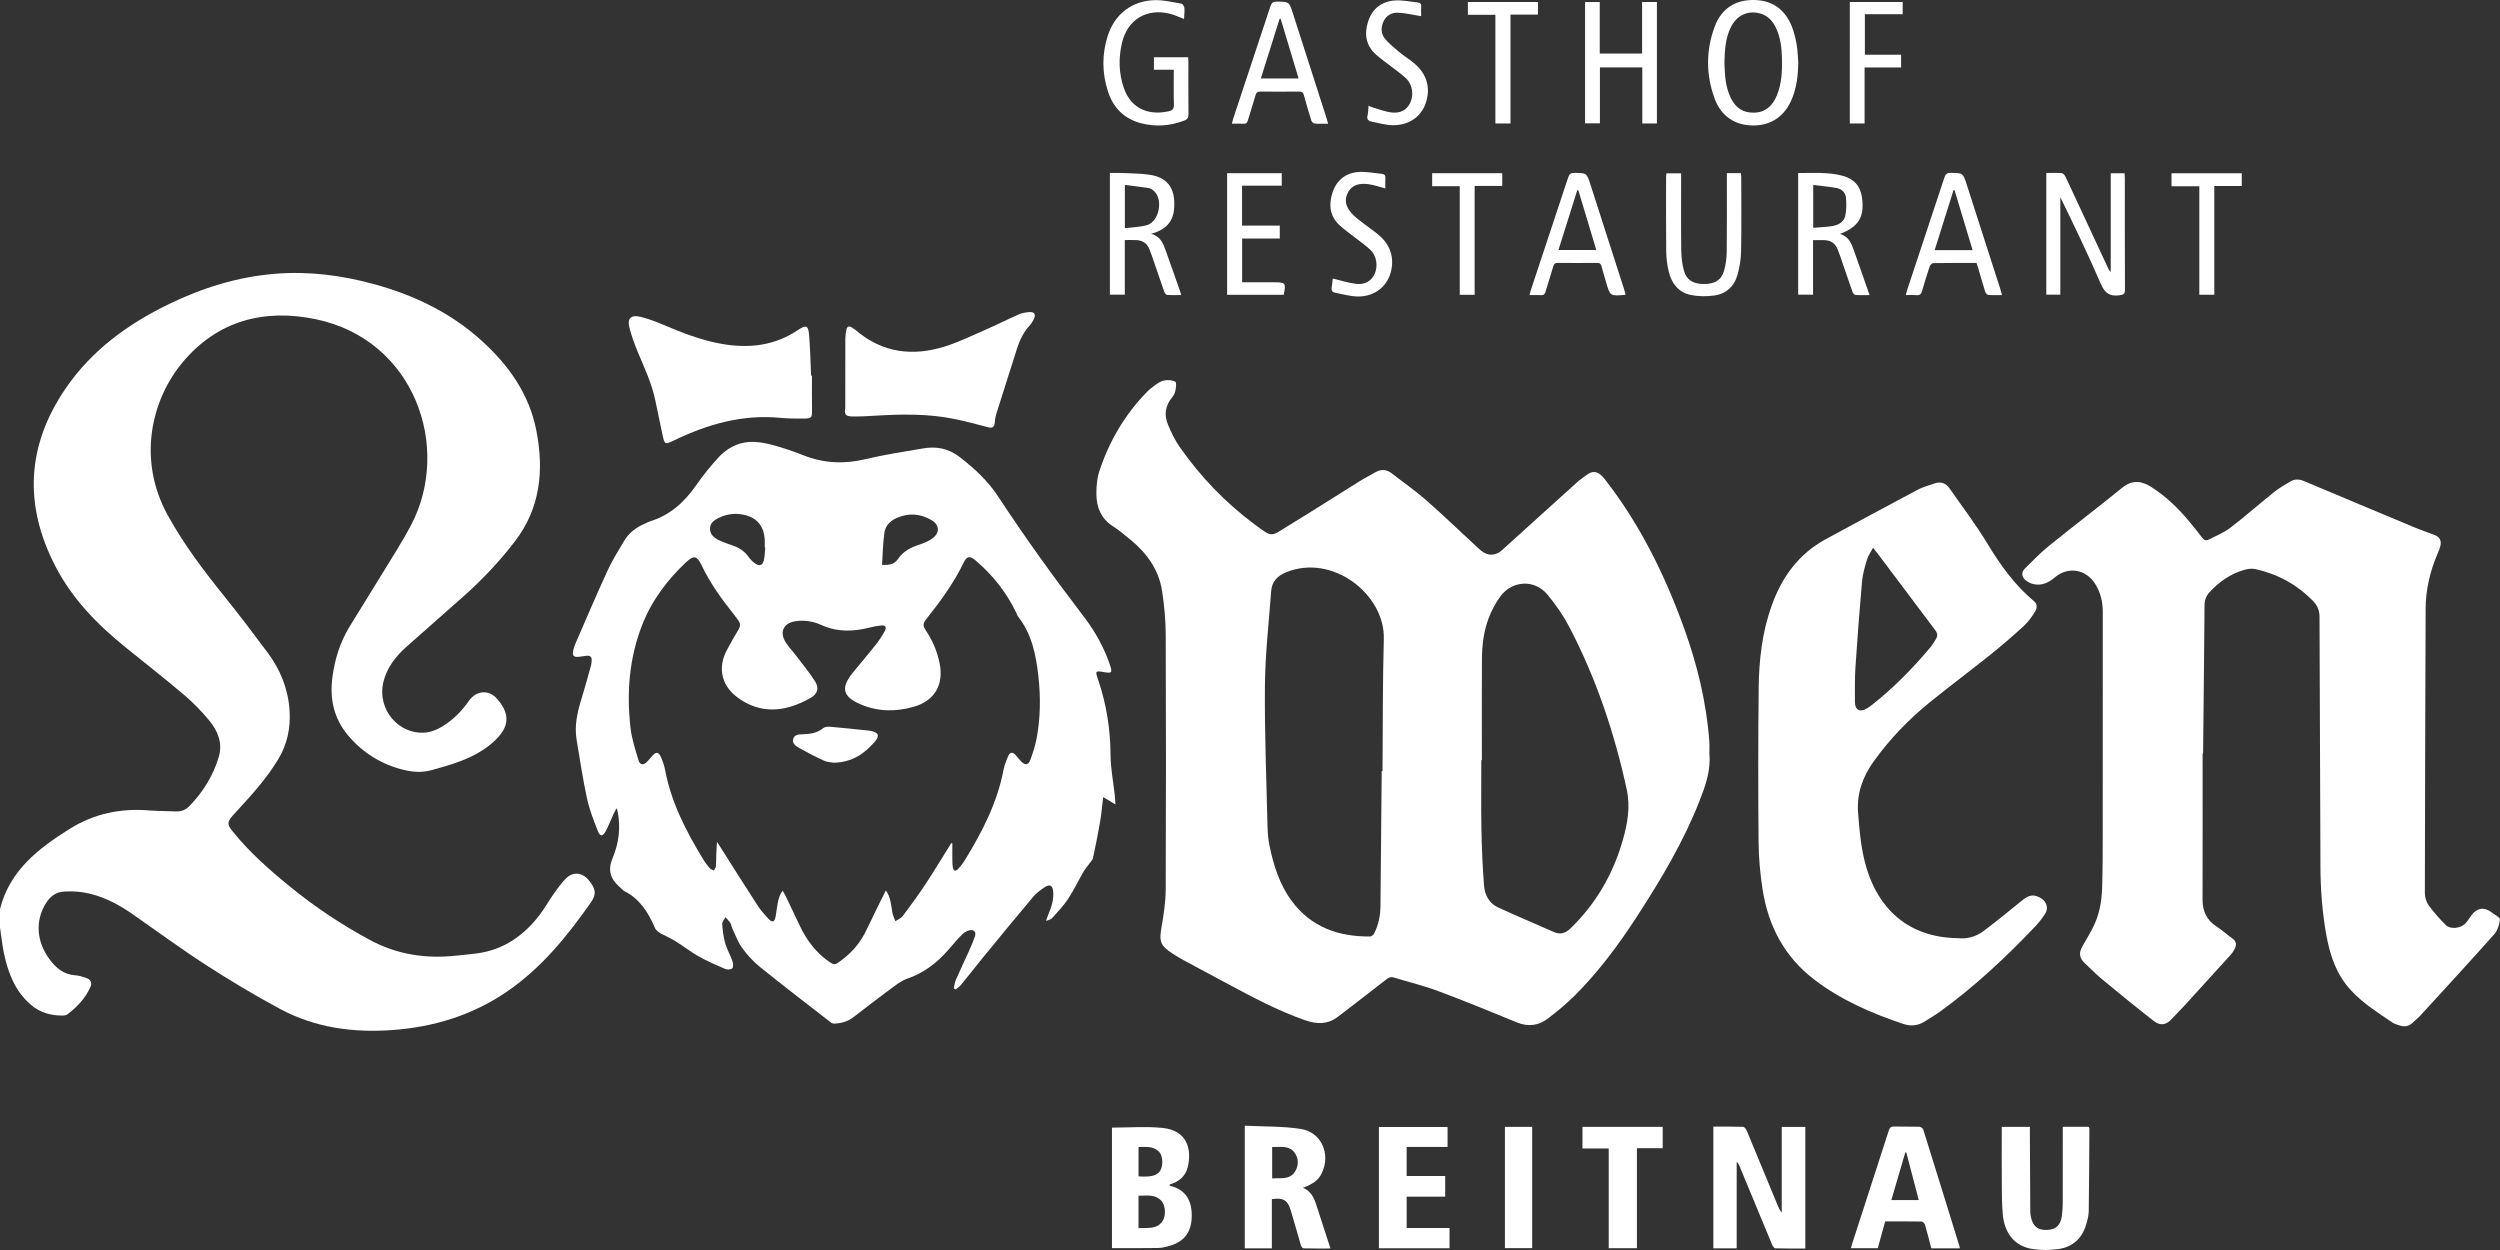 <?xml version="1.0" encoding="utf-8"?>
<!-- Generator: Adobe Illustrator 16.0.0, SVG Export Plug-In . SVG Version: 6.00 Build 0)  -->
<!DOCTYPE svg PUBLIC "-//W3C//DTD SVG 1.1//EN" "http://www.w3.org/Graphics/SVG/1.1/DTD/svg11.dtd">
<svg version="1.1" id="Ebene_1" xmlns="http://www.w3.org/2000/svg" xmlns:xlink="http://www.w3.org/1999/xlink" x="0px" y="0px"
	 width="220px" height="110px" viewBox="0 0 220 110" enable-background="new 0 0 220 110" xml:space="preserve">
<rect x="0" y="0" width="220" height="110" fill="#333333" stroke="none"/>
<g>
	<path fill-rule="evenodd" clip-rule="evenodd" fill="#FFFFFF" d="M0,79.997c0.855-3.401,3.387-5.34,6.155-7.07
		c2.138-1.336,4.471-1.813,6.968-1.609c0.783,0.064,1.571,0.047,2.355,0.088c0.488,0.025,0.884-0.152,1.208-0.489
		c1.198-1.245,2.096-2.686,2.575-4.344c0.343-1.187-0.099-2.269-0.851-3.173c-0.662-0.796-1.39-1.554-2.179-2.223
		c-1.724-1.462-3.506-2.855-5.263-4.279c-2.456-1.988-4.628-4.235-6.094-7.067c-2.794-5.398-2.53-10.649,0.923-15.678
		c2.297-3.346,5.469-5.647,9.072-7.395c2.953-1.432,6.049-2.396,9.332-2.664c2.939-0.241,5.827,0.126,8.665,0.898
		c3.528,0.959,6.764,2.499,9.495,4.968c2.393,2.164,4.218,4.713,4.844,7.956c0.671,3.473,0.354,6.782-1.873,9.698
		c-1.368,1.792-2.912,3.424-4.601,4.917c-1.653,1.46-3.311,2.915-4.958,4.382c-0.959,0.855-1.733,1.841-2.039,3.125
		c-0.566,2.38,1.358,4.669,3.754,4.424c0.469-0.049,0.953-0.25,1.365-0.492c0.981-0.573,1.769-1.375,2.422-2.308
		c0.62-0.886,1.718-1.008,2.448-0.186c1.053,1.186,1.151,2.255,0.136,3.372c-1.112,1.226-2.558,1.894-4.092,2.399
		c-0.584,0.193-1.18,0.352-1.771,0.521c-0.849,0.242-1.704,0.175-2.54-0.035c-1.921-0.482-3.528-1.488-4.813-3.003
		c-1.285-1.515-1.65-3.265-1.382-5.204c0.214-1.553,0.672-3.014,1.484-4.353c0.902-1.489,1.837-2.958,2.741-4.446
		c0.918-1.511,1.891-2.996,2.709-4.561c3.536-6.766,0.324-16.262-8.415-18.076c-4.505-0.936-8.614,0.106-11.69,3.77
		c-2.792,3.326-4.02,8.61-1.32,13.5c1.418,2.567,3.18,4.895,5.017,7.172c1.287,1.596,2.522,3.235,3.749,4.878
		c1.133,1.517,1.827,3.215,1.946,5.126c0.097,1.542-0.205,2.982-1.018,4.314c-1.002,1.644-2.275,3.064-3.572,4.47
		c-0.133,0.145-0.271,0.285-0.4,0.434c-0.504,0.583-0.518,0.787-0.045,1.377c1.486,1.853,3.255,3.413,5.088,4.904
		c2.194,1.785,4.532,3.346,7.029,4.688c2.411,1.295,4.942,1.665,7.616,1.37c0.613-0.067,1.229-0.115,1.84-0.2
		c2.284-0.317,4.032-1.536,5.417-3.316c0.49-0.63,0.878-1.339,1.339-1.992c0.315-0.445,0.644-0.892,1.025-1.278
		c0.607-0.615,1.425-0.544,1.981,0.119c0.637,0.761,0.735,1.242,0.225,1.973c-2.103,3.005-4.401,5.836-7.478,7.919
		c-3.014,2.039-6.368,3.06-9.979,3.324c-3.459,0.254-6.799-0.194-9.877-1.841c-2.236-1.195-4.417-2.507-6.548-3.882
		c-2.193-1.414-4.296-2.968-6.439-4.459c-1.338-0.93-2.761-1.681-4.39-1.933c-0.562-0.087-1.146-0.105-1.714-0.065
		c-0.688,0.049-1.189,0.452-1.55,1.036c-0.943,1.526-0.825,3.348,0.309,4.895c0.579,0.79,1.267,1.371,2.303,1.436
		c0.329,0.02,0.658,0.134,0.974,0.244c0.371,0.127,0.5,0.417,0.342,0.773c-0.445,1-1.169,1.774-2.038,2.419
		c-0.094,0.069-0.236,0.101-0.356,0.103c-1.074,0.02-2.052-0.253-2.88-0.974c-1.374-1.196-1.979-2.799-2.342-4.515
		C0.188,83.128,0.113,82.36,0,81.601C0,81.065,0,80.531,0,79.997z"/>
	<path fill-rule="evenodd" clip-rule="evenodd" fill="#FFFFFF" d="M150.424,66.351c0.137,1.461-0.345,2.799-0.863,4.121
		c-1.412,3.602-3.385,6.902-5.479,10.135c-1.63,2.517-3.413,4.919-5.543,7.039c-0.713,0.711-1.502,1.352-2.301,1.968
		c-0.822,0.634-1.735,0.773-2.734,0.364c-2.296-0.939-4.591-1.885-6.914-2.752c-1.281-0.479-2.621-0.803-3.932-1.204
		c-0.273-0.084-0.461,0.009-0.68,0.18c-1.402,1.099-2.82,2.179-4.232,3.265c-0.902,0.694-1.846,0.681-2.896,0.315
		c-2.451-0.853-4.717-2.083-6.992-3.298c-1.237-0.66-2.475-1.321-3.709-1.988c-0.32-0.174-0.633-0.362-0.938-0.562
		c-1.129-0.738-1.221-1.069-0.99-2.389c0.189-1.088,0.357-2.198,0.362-3.3c0.031-7.452,0.031-14.904,0.001-22.355
		c-0.004-1.301-0.124-2.614-0.324-3.899c-0.289-1.86-1.332-3.31-2.768-4.485c-0.51-0.418-1.017-0.85-1.568-1.206
		c-1.045-0.673-1.438-1.671-1.441-2.835c-0.003-0.664,0.052-1.362,0.256-1.988c0.858-2.626,2.23-4.962,4.158-6.952
		c0.253-0.26,0.542-0.492,0.842-0.697c0.227-0.157,0.489-0.319,0.752-0.354c0.312-0.041,0.698-0.034,0.938,0.125
		c0.127,0.084,0.052,0.542-0.003,0.815c-0.042,0.21-0.168,0.421-0.307,0.591c-0.584,0.715-0.682,1.52-0.348,2.337
		c0.285,0.696,0.62,1.391,1.05,2.004c1.826,2.609,4.014,4.887,6.566,6.787c1.645,1.223,1.415,1.088,2.977,0.138
		c2.11-1.284,4.188-2.62,6.284-3.925c0.439-0.274,0.906-0.505,1.354-0.769c0.516-0.304,1-0.292,1.48,0.084
		c1.006,0.786,2.063,1.513,3.021,2.354c1.53,1.343,2.995,2.76,4.491,4.142c0.195,0.18,0.399,0.359,0.628,0.49
		c0.497,0.284,1.091,0.186,1.515-0.199c2.229-2.018,4.457-4.034,6.69-6.046c0.218-0.197,0.472-0.353,0.701-0.538
		c0.665-0.538,1.159-0.38,1.681,0.289c3.079,3.945,5.271,8.376,6.967,13.063c1.175,3.248,1.994,6.583,2.244,10.04
		C150.446,65.618,150.424,65.985,150.424,66.351z M130.406,66.895c-0.017,0-0.033,0-0.051,0c0,2.01-0.028,4.021,0.01,6.03
		c0.03,1.67,0.098,3.343,0.23,5.008c0.064,0.815,0.443,1.559,1.238,1.923c1.616,0.74,3.256,1.43,4.882,2.151
		c0.586,0.26,1.032,0.138,1.496-0.313c2.22-2.155,3.718-4.735,4.575-7.691c0.429-1.477,0.702-2.986,0.367-4.531
		c-1.075-4.946-2.67-9.714-5.005-14.209c-0.545-1.05-1.229-2.052-1.989-2.959c-1.12-1.338-3.087-1.231-4.13,0.18
		c-0.427,0.578-0.771,1.243-1.026,1.917c-0.437,1.15-0.586,2.373-0.592,3.599C130.395,60.963,130.406,63.929,130.406,66.895z
		 M121.59,67.854c0.023,0,0.047,0,0.071,0.001c0.033-3.88,0.009-7.761,0.115-11.638c0.106-3.88-4.491-7.548-8.622-5.847
		c-0.738,0.304-1.227,0.813-1.288,1.619c-0.209,2.773-0.525,5.548-0.552,8.323c-0.039,4.116,0.13,8.234,0.225,12.352
		c0.013,0.586,0.057,1.181,0.176,1.754c0.357,1.728,0.879,3.406,1.941,4.847c1.715,2.327,4.125,3.17,6.912,3.146
		c0.123-0.002,0.298-0.145,0.359-0.267c0.377-0.751,0.547-1.555,0.553-2.397C121.514,75.782,121.553,71.818,121.59,67.854z"/>
	<path fill-rule="evenodd" clip-rule="evenodd" fill="#FFFFFF" d="M83.932,86.972c0.059-0.249,0.083-0.515,0.184-0.745
		c0.376-0.861,0.782-1.71,1.167-2.567c0.183-0.409,0.361-0.822,0.507-1.246c0.137-0.396-0.076-0.646-0.486-0.547
		c-0.231,0.056-0.471,0.198-0.641,0.369c-0.414,0.418-0.795,0.871-1.181,1.317c-1,1.155-2.157,2.063-3.633,2.565
		c-0.542,0.185-1.024,0.576-1.496,0.923c-1.097,0.807-2.175,1.639-3.253,2.472c-0.487,0.376-1.043,0.531-1.641,0.566
		c-0.113,0.007-0.254-0.032-0.342-0.102c-2.085-1.617-4.18-3.223-6.234-4.879c-0.594-0.48-1.128-1.067-1.578-1.688
		c-0.378-0.521-0.597-1.158-0.879-1.749c-0.065-0.139-0.071-0.31-0.152-0.435c-0.121-0.186-0.284-0.345-0.43-0.514
		c-0.103,0.202-0.302,0.411-0.289,0.606c0.037,0.565,0.108,1.141,0.264,1.684c0.158,0.549,0.453,1.056,0.645,1.598
		c0.066,0.189,0.08,0.508-0.03,0.617c-0.116,0.114-0.442,0.124-0.62,0.048c-0.784-0.334-1.571-0.676-2.313-1.093
		c-0.707-0.397-1.349-0.909-2.041-1.338c-0.425-0.264-0.894-0.459-1.333-0.7c-0.147-0.081-0.278-0.202-0.397-0.322
		c-0.066-0.066-0.101-0.168-0.14-0.259c-0.563-1.293-1.297-2.438-2.603-3.112c-0.182-0.094-0.321-0.271-0.48-0.408
		c-0.792-0.684-1.033-1.483-0.611-2.486c0.562-1.337,0.748-2.729,0.448-4.167c-0.01-0.051-0.027-0.101-0.073-0.262
		c-0.119,0.215-0.203,0.346-0.267,0.485c-0.234,0.51-0.437,1.036-0.698,1.531c-0.26,0.492-0.498,0.5-0.695-0.005
		c-0.36-0.926-0.736-1.86-0.945-2.826c-0.374-1.728-0.642-3.478-0.927-5.223c-0.202-1.239,0.074-2.428,0.439-3.606
		c0.298-0.965,0.561-1.94,0.832-2.913c0.041-0.146,0.048-0.305,0.058-0.458c0.017-0.287-0.136-0.422-0.411-0.399
		c-0.251,0.02-0.499,0.076-0.75,0.099c-0.412,0.036-0.552-0.112-0.473-0.513c0.043-0.219,0.11-0.437,0.199-0.642
		c0.936-2.148,1.853-4.306,2.831-6.435c0.415-0.902,0.947-1.751,1.456-2.607c0.422-0.71,1.055-1.193,1.809-1.52
		c0.167-0.073,0.329-0.163,0.502-0.217c1.742-0.544,3-1.686,4.026-3.161c0.591-0.851,1.25-1.662,1.946-2.43
		c0.718-0.79,1.644-1.313,2.715-1.385c0.655-0.044,1.343,0.074,1.984,0.242c0.946,0.249,1.881,0.566,2.792,0.927
		c1.797,0.714,3.598,0.793,5.48,0.341c1.66-0.4,3.357-0.649,5.042-0.941c1.181-0.205,2.248-0.01,3.244,0.76
		c1.291,0.999,2.476,2.097,3.366,3.455c2.383,3.631,4.92,7.147,7.557,10.596c0.989,1.296,1.79,2.721,2.307,4.285
		c0.209,0.634,0.148,0.702-0.491,0.594c-0.813-0.137-0.834-0.129-0.572,0.636c0.739,2.161,1.089,4.373,1.101,6.661
		c0.007,1.173,0.244,2.345,0.372,3.518c0.025,0.235,0.032,0.473,0.056,0.819c-0.392-0.233-0.704-0.419-1.074-0.641
		c-0.098,0.783-0.16,1.505-0.281,2.216c-0.18,1.051-0.395,2.096-0.615,3.139c-0.033,0.159-0.176,0.296-0.276,0.438
		c-0.187,0.261-0.404,0.504-0.565,0.781c-0.457,0.789-0.851,1.618-1.35,2.38c-0.389,0.591-0.889,1.111-1.359,1.645
		c-0.131,0.148-0.338,0.23-0.587,0.289c0.075-0.204,0.142-0.41,0.226-0.609c0.264-0.627,0.458-1.268,0.407-1.96
		c-0.04-0.535-0.294-0.69-0.746-0.393c-0.372,0.245-0.743,0.523-1.028,0.861c-1.439,1.706-2.854,3.434-4.269,5.16
		c-0.694,0.848-1.364,1.715-2.058,2.563c-0.133,0.161-0.319,0.278-0.48,0.415C84.041,87.039,83.986,87.006,83.932,86.972z
		 M83.71,74.201c0.031,0.001,0.063,0.001,0.094,0.002c0,0.434-0.004,0.867,0.002,1.301c0.003,0.267-0.001,0.538,0.041,0.8
		c0.058,0.352,0.229,0.41,0.473,0.157c0.212-0.221,0.405-0.469,0.566-0.73c1.524-2.487,2.866-5.054,3.42-7.963
		c0.08-0.423,0.238-0.838,0.417-1.23c0.166-0.364,0.373-0.379,0.648-0.096c0.166,0.171,0.303,0.37,0.467,0.543
		c0.369,0.392,0.666,0.357,0.844-0.143c0.22-0.618,0.429-1.25,0.547-1.894c0.333-1.795,0.351-3.61,0.152-5.42
		c-0.207-1.884-0.577-3.725-1.789-5.273c-0.068-0.086-0.099-0.201-0.146-0.302c-0.861-1.803-2.07-3.337-3.586-4.628
		c-0.506-0.43-0.775-0.399-1.055,0.178c-0.858,1.77-1.998,3.348-3.214,4.88c-0.416,0.524-0.415,0.642-0.052,1.198
		c0.563,0.856,0.943,1.784,1.146,2.786c0.382,1.883-0.431,3.299-2.273,3.828c-1.575,0.452-3.155,0.442-4.693-0.218
		c-1.557-0.667-1.752-1.447-0.68-2.77c0.664-0.817,1.352-1.616,2.006-2.442c0.303-0.384,0.576-0.797,0.813-1.225
		c0.199-0.358,0.061-0.541-0.344-0.496c-0.32,0.036-0.64,0.094-0.951,0.174c-1.449,0.368-2.863,0.429-4.277-0.216
		c-0.726-0.331-1.529-0.464-2.346-0.323c-0.914,0.156-1.319,0.837-0.9,1.664c0.248,0.489,0.666,0.892,1.002,1.337
		c0.571,0.76,1.191,1.49,1.692,2.295c0.376,0.604,0.201,1.104-0.425,1.455c-0.522,0.294-1.078,0.552-1.648,0.73
		c-1.77,0.555-3.427,0.263-4.881-0.879c-1.323-1.04-1.606-2.582-0.824-4.061c0.327-0.62,0.681-1.227,1.039-1.83
		c0.164-0.276,0.17-0.525-0.017-0.782c-0.132-0.182-0.262-0.365-0.401-0.541c-1.099-1.374-2.121-2.798-2.873-4.399
		c-0.042-0.088-0.092-0.174-0.145-0.256c-0.28-0.432-0.483-0.474-0.893-0.182c-0.091,0.065-0.179,0.136-0.261,0.213
		c-1.687,1.587-3.054,3.395-3.904,5.577c-1.14,2.926-1.366,5.957-1.016,9.038c0.109,0.964,0.427,1.908,0.702,2.846
		c0.123,0.418,0.424,0.454,0.739,0.151c0.171-0.164,0.309-0.363,0.469-0.54c0.344-0.382,0.563-0.359,0.771,0.12
		c0.156,0.357,0.29,0.735,0.362,1.118c0.544,2.896,1.877,5.452,3.391,7.93c0.16,0.263,0.354,0.508,0.557,0.738
		c0.082,0.092,0.232,0.122,0.352,0.181c0.06-0.122,0.16-0.239,0.171-0.365c0.031-0.363,0.022-0.73,0.036-1.096
		c0.013-0.318,0.034-0.636,0.057-1.06c0.096,0.144,0.133,0.197,0.168,0.253c1.129,1.777,2.247,3.561,3.393,5.327
		c0.281,0.433,0.629,0.829,0.984,1.204c0.329,0.348,0.51,0.28,0.611-0.177c0.039-0.178,0.053-0.361,0.083-0.541
		c0.099-0.598,0.134-1.217,0.538-1.769c0.114,0.202,0.213,0.355,0.291,0.52c0.4,0.835,0.799,1.671,1.193,2.509
		c0.633,1.349,1.496,2.502,2.762,3.326c0.219,0.143,0.367,0.162,0.594,0.01c1.01-0.682,1.832-1.531,2.393-2.615
		c0.373-0.723,0.711-1.464,1.068-2.194c0.251-0.512,0.508-1.021,0.787-1.58c0.434,0.633,0.459,1.299,0.57,1.944
		c0.045,0.264,0.175,0.512,0.267,0.768c0.222-0.152,0.503-0.26,0.655-0.464c0.69-0.92,1.37-1.851,2.004-2.811
		C82.23,76.611,82.959,75.398,83.71,74.201z M77.619,49.704c0.62,0.048,1.102-0.058,1.398-0.505c0.459-0.691,1.124-1.02,1.875-1.268
		c0.406-0.135,0.825-0.303,1.166-0.555c0.666-0.491,0.625-1.182-0.084-1.604c-0.979-0.583-2.018-0.649-3.064-0.193
		c-0.572,0.249-1.003,0.697-1.087,1.31C77.697,47.812,77.683,48.75,77.619,49.704z M67.339,48.174c-0.015,0-0.028-0.001-0.042-0.002
		c0-0.253,0.016-0.506-0.004-0.757c-0.076-1.05-0.623-1.767-1.584-2.05c-0.839-0.248-1.665-0.176-2.453,0.205
		c-0.4,0.194-0.777,0.448-0.775,0.957c0.002,0.495,0.344,0.792,0.744,0.988s0.826,0.343,1.249,0.489
		c0.573,0.197,1.054,0.503,1.406,1.011c0.142,0.204,0.328,0.387,0.526,0.538c0.414,0.315,0.72,0.211,0.824-0.293
		C67.305,48.905,67.306,48.536,67.339,48.174z"/>
	<path fill-rule="evenodd" clip-rule="evenodd" fill="#FFFFFF" d="M193.83,66.291c0,4.288,0.007,8.576-0.006,12.865
		c-0.004,1.026,0.361,1.813,1.236,2.38c0.494,0.318,0.932,0.723,1.41,1.067c0.365,0.264,0.345,0.581,0.171,0.924
		c-0.088,0.174-0.202,0.34-0.333,0.484c-1.356,1.5-2.717,2.997-4.081,4.491c-0.349,0.381-0.726,0.737-1.069,1.122
		c-0.504,0.565-1.023,0.692-1.624,0.225c-1.528-1.189-3.027-2.417-4.521-3.65c-0.541-0.446-1.037-0.947-1.546-1.431
		c-0.507-0.482-0.55-0.924-0.187-1.54c0.277-0.471,0.545-0.948,0.807-1.429c0.62-1.136,0.861-2.374,0.9-3.648
		c0.047-1.56,0.052-3.12,0.053-4.681c0.005-6.524-0.001-13.049,0.006-19.573c0-0.908-0.184-1.754-0.676-2.526
		c-0.824-1.296-2.389-1.545-3.556-0.552c-0.553,0.47-1.159,0.749-1.892,0.575c-0.225-0.053-0.449-0.169-0.635-0.309
		c-0.383-0.292-0.439-0.711-0.102-1.049c0.693-0.695,1.385-1.402,2.146-2.019c2.128-1.722,4.309-3.378,6.434-5.104
		c0.891-0.724,1.717-0.594,2.578-0.04c1.298,0.837,2.397,1.897,3.371,3.091c0.364,0.446,0.732,0.89,1.075,1.353
		c0.164,0.221,0.351,0.284,0.573,0.169c0.645-0.333,1.337-0.609,1.906-1.045c1.314-1.006,2.557-2.107,3.852-3.141
		c0.457-0.364,0.969-0.665,1.479-0.954c0.371-0.209,0.76-0.181,1.17-0.007c3.254,1.376,6.514,2.738,9.773,4.097
		c0.557,0.231,1.128,0.426,1.691,0.639c0.451,0.17,0.631,0.486,0.521,0.96c-0.05,0.217-0.136,0.428-0.225,0.633
		c-0.676,1.565-1.067,3.193-1.074,4.904c-0.029,8.337-0.059,16.675-0.068,25.013c0,0.358,0.118,0.776,0.325,1.063
		c0.45,0.622,0.964,1.205,1.509,1.748c0.409,0.407,1.301,0.314,1.732-0.132c0.202-0.209,0.349-0.472,0.523-0.709
		c0.486-0.659,1.1-0.762,1.752-0.295c0.022,0.017,0.046,0.032,0.067,0.05c0.248,0.201,0.718,0.425,0.7,0.597
		c-0.049,0.452-0.207,0.973-0.502,1.305c-2.146,2.414-4.336,4.79-6.518,7.173c-0.189,0.207-0.422,0.372-0.617,0.573
		c-0.369,0.383-0.797,0.432-1.272,0.257c-0.184-0.066-0.382-0.117-0.541-0.226c-1.266-0.857-2.565-1.674-3.623-2.801
		c-1.321-1.407-1.899-3.146-2.224-5.005c-0.342-1.958-0.493-3.929-0.499-5.915c-0.022-7.34-0.06-14.679-0.082-22.019
		c-0.002-0.545-0.206-0.99-0.569-1.361c-1.41-1.445-3.114-2.379-5.08-2.81c-0.324-0.071-0.707-0.014-1.031,0.084
		c-1.184,0.356-2.166,1.045-3,1.95c-0.297,0.322-0.436,0.688-0.439,1.143c-0.031,4.344-0.082,8.689-0.126,13.034
		C193.86,66.291,193.845,66.291,193.83,66.291z"/>
	<path fill-rule="evenodd" clip-rule="evenodd" fill="#FFFFFF" d="M172.261,82.557c0.789,0.092,1.597-0.105,2.278-0.616
		c1.166-0.874,2.295-1.8,3.426-2.719c0.61-0.496,1.052-0.554,1.676-0.157c0.477,0.303,0.637,0.879,0.328,1.353
		c-0.252,0.387-0.538,0.759-0.855,1.093c-2.598,2.734-5.342,5.307-8.405,7.518c-0.421,0.304-0.872,0.563-1.308,0.847
		c-0.594,0.386-1.24,0.453-1.896,0.234c-2.793-0.933-5.479-2.097-7.838-3.896c-2.626-2.002-4.061-4.725-4.56-7.943
		c-0.215-1.384-0.341-2.794-0.353-4.193c-0.039-4.5-0.036-8.999,0.009-13.498c0.024-2.494,0.304-4.964,1.161-7.334
		c0.901-2.492,2.377-4.515,4.742-5.799c2.697-1.466,5.4-2.923,8.113-4.361c0.465-0.247,0.991-0.382,1.494-0.552
		c0.537-0.181,0.973-0.006,1.288,0.446c1.13,1.624,2.333,3.205,3.354,4.895c1.139,1.881,2.396,3.631,4.091,5.045
		c0.325,0.271,0.235,0.646,0.068,0.918c-0.275,0.449-0.595,0.894-0.981,1.248c-0.951,0.873-1.93,1.72-2.938,2.528
		c-1.764,1.413-3.579,2.764-5.334,4.188c-1.873,1.519-3.537,3.245-4.945,5.214c-0.975,1.363-1.496,2.834-1.364,4.535
		c0.127,1.642,0.271,3.276,0.749,4.861C165.314,79.89,167.844,82.491,172.261,82.557z M164.823,48.205
		c-0.223,0.429-0.433,0.72-0.528,1.043c-0.182,0.617-0.375,1.246-0.432,1.882c-0.225,2.53-0.418,5.065-0.584,7.6
		c-0.066,1.008-0.045,2.022-0.046,3.034c-0.001,0.717,0.44,0.954,1.054,0.577c0.18-0.109,0.351-0.233,0.516-0.364
		c1.877-1.489,3.546-3.191,5.082-5.026c0.18-0.213,0.316-0.462,0.467-0.698c0.167-0.263,0.166-0.508-0.033-0.772
		c-1.682-2.229-3.355-4.465-5.033-6.698C165.161,48.618,165.026,48.459,164.823,48.205z"/>
	<path fill-rule="evenodd" clip-rule="evenodd" fill="#FFFFFF" d="M71.453,33.061c0,1.011-0.012,2.023,0.005,3.035
		c0.011,0.641-0.049,0.738-0.702,0.737c-0.688-0.001-1.379,0.007-2.063-0.06c-3.34-0.328-6.418,0.552-9.383,1.985
		c-0.791,0.382-0.828,0.366-1.007-0.48c-0.214-1.016-0.428-2.033-0.638-3.05c-0.304-1.469-0.937-2.817-1.515-4.187
		c-0.299-0.709-0.559-1.441-0.756-2.183c-0.219-0.823,0.124-1.182,0.951-0.981c0.69,0.167,1.366,0.421,2.021,0.701
		c1.667,0.71,3.347,1.366,5.142,1.683c2.382,0.422,4.633,0.171,6.694-1.206c0.756-0.504,0.93-0.427,1.002,0.469
		c0.096,1.176,0.119,2.357,0.173,3.537C71.402,33.06,71.428,33.061,71.453,33.061z"/>
	<path fill-rule="evenodd" clip-rule="evenodd" fill="#FFFFFF" d="M74.385,35.864c0-2.022-0.004-4.045,0.004-6.068
		c0.001-0.265,0.041-0.533,0.095-0.792c0.055-0.269,0.228-0.339,0.468-0.193c0.119,0.072,0.239,0.148,0.346,0.238
		c2.354,2.018,5.036,2.336,7.895,1.426c1.234-0.393,2.413-0.969,3.604-1.49c0.962-0.42,1.898-0.896,2.858-1.319
		c0.277-0.122,0.595-0.174,0.898-0.202c0.466-0.043,0.628,0.204,0.424,0.622c-0.098,0.2-0.218,0.4-0.369,0.561
		c-0.539,0.58-0.868,1.272-1.105,2.013c-0.617,1.922-1.229,3.846-1.832,5.773c-0.079,0.252-0.11,0.523-0.138,0.787
		c-0.038,0.37-0.209,0.476-0.569,0.382c-0.961-0.251-1.923-0.511-2.896-0.715c-2.343-0.491-4.712-0.45-7.084-0.302
		c-0.657,0.042-1.317,0.074-1.976,0.064C74.406,36.639,74.284,36.474,74.385,35.864z"/>
	<path fill-rule="evenodd" clip-rule="evenodd" fill="#FFFFFF" d="M152.828,109.853c-0.718,0-1.373,0-2.054,0
		c0-3.566,0-7.116,0-10.709c0.888,0,1.755-0.013,2.62,0.017c0.115,0.004,0.268,0.209,0.328,0.353
		c0.912,2.188,1.813,4.382,2.718,6.573c0.089,0.215,0.183,0.426,0.353,0.624c0-2.505,0-5.009,0-7.54c0.713,0,1.379,0,2.074,0
		c0,3.552,0,7.099,0,10.698c-0.882,0-1.762,0.012-2.64-0.016c-0.103-0.004-0.233-0.207-0.291-0.344
		c-0.962-2.304-1.915-4.612-2.871-6.92c-0.051-0.122-0.112-0.239-0.237-0.341C152.828,104.771,152.828,107.292,152.828,109.853z"/>
	<path fill-rule="evenodd" clip-rule="evenodd" fill="#FFFFFF" d="M97.852,99.229c1.504,0,2.985-0.119,4.44,0.027
		c2.265,0.228,2.576,1.977,2.235,3.429c-0.196,0.839-0.803,1.32-1.626,1.563c0.032,0.046,0.05,0.097,0.077,0.104
		c1.439,0.351,1.952,1.4,1.891,2.826c-0.055,1.283-0.691,2.093-1.926,2.449c-0.335,0.097-0.685,0.191-1.028,0.197
		c-1.345,0.022-2.688,0.009-4.063,0.009C97.852,106.294,97.852,102.749,97.852,99.229z M100.188,108.077
		c0.789-0.053,1.598,0.142,2.115-0.618c0.312-0.457,0.269-1.367-0.079-1.761c-0.561-0.635-1.31-0.473-2.036-0.473
		C100.188,106.188,100.188,107.099,100.188,108.077z M100.191,103.518c1.103,0.088,1.664-0.071,1.922-0.524
		c0.25-0.439,0.229-1.246-0.083-1.6c-0.502-0.566-1.175-0.452-1.839-0.459C100.191,101.822,100.191,102.657,100.191,103.518z"/>
	<path fill-rule="evenodd" clip-rule="evenodd" fill="#FFFFFF" d="M109.541,99.062c1.666,0.084,3.319,0.035,4.928,0.285
		c1.815,0.281,2.651,2.21,1.851,3.882c-0.284,0.595-0.716,0.939-1.661,1.299c0.868,0.354,1.055,1.137,1.298,1.879
		c0.372,1.131,0.734,2.265,1.122,3.461c-0.828,0-1.605,0.009-2.383-0.013c-0.08-0.002-0.191-0.174-0.225-0.286
		c-0.303-1.022-0.574-2.054-0.889-3.071c-0.28-0.904-0.66-1.117-1.659-0.969c0,1.43,0,2.869,0,4.324c-0.819,0-1.587,0-2.382,0
		C109.541,106.295,109.541,102.748,109.541,99.062z M111.951,103.701c0.764-0.054,1.566,0.137,2.022-0.614
		c0.322-0.531,0.317-1.174-0.062-1.671c-0.49-0.643-1.25-0.46-1.961-0.481C111.951,101.863,111.951,102.751,111.951,103.701z"/>
	<path fill-rule="evenodd" clip-rule="evenodd" fill="#FFFFFF" d="M181.526,99.161c0.793,0,1.532,0,2.29,0
		c0.018,0.05,0.051,0.1,0.051,0.149c-0.014,2.431-0.021,4.861-0.058,7.291c-0.007,0.398-0.121,0.805-0.237,1.191
		c-0.358,1.187-1.174,1.933-2.378,2.116c-0.776,0.117-1.603,0.126-2.377-0.001c-1.517-0.251-2.427-1.367-2.575-3.063
		c-0.084-0.963-0.075-1.936-0.084-2.904c-0.013-1.434-0.003-2.866-0.003-4.3c0-0.151,0-0.302,0-0.475c0.835,0,1.627,0,2.474,0
		c0,0.195-0.002,0.373,0,0.55c0.011,2.305,0.021,4.608,0.035,6.913c0.002,0.153,0.023,0.309,0.055,0.459
		c0.171,0.825,0.604,1.177,1.4,1.149c0.796-0.027,1.214-0.404,1.326-1.239c0.053-0.388,0.076-0.783,0.077-1.175
		c0.008-2.053,0.004-4.104,0.004-6.155C181.526,99.515,181.526,99.36,181.526,99.161z"/>
	<path fill-rule="evenodd" clip-rule="evenodd" fill="#FFFFFF" d="M172.448,109.854c-0.828,0-1.64,0-2.494,0
		c-0.179-0.683-0.349-1.373-0.548-2.055c-0.036-0.124-0.192-0.3-0.297-0.303c-1.064-0.021-2.129-0.013-3.215-0.013
		c-0.219,0.795-0.43,1.563-0.647,2.358c-0.778,0-1.558,0-2.372,0c0.042-0.146,0.078-0.278,0.12-0.409
		c1.073-3.31,2.149-6.619,3.213-9.933c0.087-0.272,0.2-0.375,0.494-0.365c0.729,0.023,1.46-0.004,2.188,0.019
		c0.123,0.004,0.316,0.128,0.352,0.236c1.078,3.441,2.141,6.887,3.205,10.333C172.455,109.749,172.448,109.778,172.448,109.854z
		 M168.849,105.606c-0.37-1.421-0.732-2.807-1.095-4.193c-0.029,0.001-0.059,0.002-0.088,0.003c-0.406,1.386-0.813,2.771-1.229,4.19
		C167.26,105.606,168.025,105.606,168.849,105.606z"/>
	<path fill-rule="evenodd" clip-rule="evenodd" fill="#FFFFFF" d="M127.178,105.305c-1.137,0-2.252,0-3.391,0
		c0,0.932,0,1.822,0,2.76c1.263,0,2.505,0,3.772,0c0,0.616,0,1.187,0,1.781c-2.072,0-4.128,0-6.216,0c0-3.543,0-7.089,0-10.669
		c1.998,0,4.008,0,6.043,0c0,0.574,0,1.141,0,1.753c-1.207,0-2.393,0-3.6,0c0,0.868,0,1.69,0,2.557c1.125,0,2.242,0,3.391,0
		C127.178,104.098,127.178,104.666,127.178,105.305z"/>
	<path fill-rule="evenodd" clip-rule="evenodd" fill="#FFFFFF" d="M180.074,15.222c0.475,0,0.924-0.026,1.366,0.016
		c0.126,0.013,0.274,0.205,0.342,0.348c1.244,2.656,2.478,5.317,3.714,7.977c0.06,0.126,0.121,0.252,0.248,0.375
		c0-2.889,0-5.778,0-8.692c0.43,0,0.803,0,1.219,0c0.008,0.159,0.022,0.308,0.022,0.458c0.001,3.262-0.006,6.524,0.011,9.786
		c0.002,0.396-0.131,0.447-0.494,0.496c-0.869,0.119-1.287-0.208-1.64-1.026c-1.105-2.563-2.322-5.079-3.553-7.609
		c0,2.849,0,5.698,0,8.582c-0.431,0-0.815,0-1.235,0C180.074,22.383,180.074,18.836,180.074,15.222z"/>
	<path fill-rule="evenodd" clip-rule="evenodd" fill="#FFFFFF" d="M141.567,101.063c-0.809,0-1.546,0-2.31,0
		c0-0.653,0-1.263,0-1.896c2.352,0,4.688,0,7.06,0c0,0.61,0,1.22,0,1.873c-0.735,0-1.473,0-2.269,0c0,2.955,0,5.867,0,8.804
		c-0.852,0-1.645,0-2.481,0C141.567,106.941,141.567,104.039,141.567,101.063z"/>
	<path fill-rule="evenodd" clip-rule="evenodd" fill="#FFFFFF" d="M158.248,5.531c-0.021,1.077-0.136,2.133-0.545,3.139
		c-0.635,1.557-1.826,2.377-3.434,2.371c-1.586-0.006-2.811-0.809-3.383-2.37c-0.771-2.103-0.772-4.248,0.014-6.347
		c0.581-1.552,1.775-2.32,3.363-2.324c1.62-0.004,2.791,0.768,3.413,2.318c0.206,0.516,0.335,1.071,0.433,1.62
		C158.201,4.461,158.205,4.999,158.248,5.531z M151.753,5.396c0,0.172-0.001,0.228,0.001,0.284c0.037,0.999,0.098,1.994,0.544,2.916
		c0.337,0.695,0.837,1.195,1.64,1.294c1.136,0.142,1.943-0.346,2.413-1.464c0.445-1.061,0.49-2.183,0.46-3.312
		c-0.024-0.916-0.125-1.822-0.528-2.663c-0.29-0.606-0.71-1.076-1.384-1.262c-1.085-0.301-2.059,0.148-2.582,1.201
		C151.829,3.374,151.78,4.442,151.753,5.396z"/>
	<path fill-rule="evenodd" clip-rule="evenodd" fill="#FFFFFF" d="M103.945,25.964c-0.443,0-0.847,0.021-1.245-0.015
		c-0.097-0.009-0.216-0.189-0.26-0.313c-0.368-1.045-0.722-2.096-1.081-3.145c-0.059-0.173-0.129-0.341-0.193-0.512
		c-0.204-0.548-0.604-0.831-1.182-0.852c-0.318-0.013-0.639-0.002-1.002-0.002c0,1.606,0,3.188,0,4.805c-0.454,0-0.866,0-1.311,0
		c0-3.551,0-7.099,0-10.71c0.358,0,0.719-0.014,1.078,0.003c0.783,0.037,1.572,0.04,2.348,0.145
		c1.511,0.204,2.403,1.052,2.219,3.063c-0.105,1.161-0.818,1.822-2.02,2.148c0.828,0.22,1.059,0.833,1.277,1.444
		c0.434,1.201,0.854,2.407,1.276,3.611C103.882,25.723,103.903,25.815,103.945,25.964z M98.988,20.077
		c0.682-0.085,1.321-0.094,1.92-0.258c1.094-0.299,1.486-2.247,0.638-3.014c-0.122-0.109-0.277-0.223-0.431-0.248
		c-0.695-0.111-1.395-0.19-2.127-0.286C98.988,17.587,98.988,18.774,98.988,20.077z"/>
	<path fill-rule="evenodd" clip-rule="evenodd" fill="#FFFFFF" d="M158.238,15.224c1.309,0.015,2.6-0.1,3.865,0.232
		c1.061,0.277,1.617,0.911,1.756,1.958c0.223,1.676-0.297,2.545-1.941,3.173c0.795,0.226,1.018,0.872,1.245,1.507
		c0.452,1.265,0.891,2.534,1.36,3.873c-0.456,0-0.857,0.021-1.254-0.015c-0.099-0.009-0.221-0.185-0.264-0.308
		c-0.369-1.045-0.721-2.096-1.081-3.144c-0.063-0.186-0.136-0.369-0.209-0.551c-0.201-0.507-0.571-0.79-1.118-0.814
		c-0.334-0.015-0.668-0.002-1.049-0.002c0,1.594,0,3.175,0,4.795c-0.457,0-0.867,0-1.311,0
		C158.238,22.385,158.238,18.837,158.238,15.224z M159.563,16.276c0,1.315,0,2.511,0,3.77c0.578-0.049,1.125-0.064,1.66-0.149
		c0.537-0.084,1.039-0.342,1.159-0.904c0.112-0.519,0.11-1.08,0.059-1.612c-0.042-0.428-0.365-0.751-0.796-0.831
		C160.967,16.424,160.276,16.366,159.563,16.276z"/>
	<path fill-rule="evenodd" clip-rule="evenodd" fill="#FFFFFF" d="M139.485,10.856c0-3.551,0-7.099,0-10.676
		c0.425,0,0.837,0,1.292,0c0,1.515,0,3.012,0,4.533c1.255,0,2.467,0,3.727,0c0-1.515,0-3.012,0-4.535c0.458,0,0.869,0,1.304,0
		c0,3.568,0,7.116,0,10.686c-0.425,0-0.827,0-1.286,0c0-1.635,0-3.269,0-4.931c-1.268,0-2.48,0-3.73,0c0,1.64,0,3.265,0,4.922
		C140.342,10.856,139.929,10.856,139.485,10.856z"/>
	<path fill-rule="evenodd" clip-rule="evenodd" fill="#FFFFFF" d="M103.293,6.136c-0.607,0-1.163,0-1.746,0c0-0.384,0-0.726,0-1.096
		c0.998,0,1.986,0,3.012,0c0.007,0.155,0.018,0.291,0.018,0.427c0.002,1.518-0.008,3.037,0.009,4.555
		c0.003,0.312-0.081,0.481-0.382,0.595c-1.248,0.467-2.516,0.563-3.802,0.225c-1.479-0.387-2.438-1.363-2.901-2.792
		c-0.526-1.619-0.542-3.269-0.021-4.894c0.62-1.933,2.146-3.104,4.171-3.143c0.771-0.015,1.548,0.177,2.316,0.312
		c0.109,0.019,0.25,0.239,0.262,0.375c0.025,0.317-0.019,0.64-0.035,0.972c-0.418-0.16-0.809-0.355-1.223-0.459
		c-2.062-0.521-3.758,0.504-4.24,2.574c-0.309,1.324-0.281,2.654,0.164,3.949c0.676,1.962,2.346,2.423,3.975,2.049
		c0.324-0.074,0.443-0.233,0.434-0.584C103.274,8.205,103.293,7.208,103.293,6.136z"/>
	<path fill-rule="evenodd" clip-rule="evenodd" fill="#FFFFFF" d="M143.052,25.919c-0.063,0.022-0.075,0.03-0.089,0.031
		c-1.271,0.108-1.271,0.108-1.629-1.12c-0.137-0.472-0.281-0.941-0.406-1.416c-0.056-0.212-0.162-0.281-0.382-0.279
		c-1.151,0.011-2.302,0.012-3.453,0c-0.242-0.003-0.342,0.082-0.407,0.31c-0.214,0.741-0.458,1.474-0.674,2.215
		c-0.065,0.223-0.162,0.329-0.408,0.313c-0.318-0.021-0.638-0.005-1.006-0.005c0.049-0.185,0.077-0.317,0.119-0.446
		c1.096-3.302,2.196-6.603,3.282-9.908c0.101-0.306,0.241-0.407,0.563-0.402c1.068,0.019,1.07,0.004,1.399,1.029
		c0.992,3.085,1.983,6.171,2.974,9.257C142.979,25.628,143.009,25.763,143.052,25.919z M138.892,16.739
		c-0.032,0.003-0.065,0.007-0.097,0.011c-0.549,1.746-1.098,3.492-1.65,5.25c1.123,0,2.197,0,3.33,0
		C139.939,20.221,139.416,18.48,138.892,16.739z"/>
	<path fill-rule="evenodd" clip-rule="evenodd" fill="#FFFFFF" d="M176.177,25.967c-0.436,0-0.813,0.02-1.187-0.013
		c-0.105-0.009-0.252-0.155-0.288-0.267c-0.229-0.722-0.435-1.452-0.647-2.178c-0.035-0.12-0.078-0.236-0.121-0.368
		c-1.281,0-2.543-0.007-3.806,0.013c-0.109,0.002-0.273,0.166-0.314,0.288c-0.241,0.718-0.466,1.442-0.672,2.17
		c-0.079,0.279-0.212,0.388-0.503,0.361c-0.291-0.026-0.585-0.006-0.931-0.006c0.046-0.175,0.073-0.307,0.116-0.434
		c1.095-3.302,2.194-6.603,3.281-9.907c0.098-0.294,0.221-0.421,0.554-0.415c1.08,0.02,1.082,0.003,1.408,1.017
		c0.992,3.085,1.983,6.171,2.975,9.257C176.084,25.617,176.117,25.751,176.177,25.967z M173.589,22.012
		c-0.542-1.798-1.067-3.543-1.593-5.288c-0.027-0.001-0.055-0.001-0.082-0.002c-0.552,1.755-1.104,3.51-1.664,5.291
		C171.371,22.012,172.436,22.012,173.589,22.012z"/>
	<path fill-rule="evenodd" clip-rule="evenodd" fill="#FFFFFF" d="M116.871,10.886c-0.432,0-0.811,0.02-1.186-0.012
		c-0.105-0.009-0.25-0.154-0.286-0.266c-0.233-0.735-0.452-1.475-0.651-2.221c-0.067-0.249-0.176-0.332-0.434-0.329
		c-1.137,0.014-2.273,0.011-3.41,0.001c-0.235-0.002-0.346,0.07-0.412,0.305c-0.211,0.742-0.455,1.474-0.674,2.214
		c-0.063,0.218-0.153,0.332-0.404,0.313c-0.32-0.024-0.644-0.006-1.01-0.006c0.043-0.168,0.07-0.301,0.113-0.43
		c1.096-3.302,2.195-6.603,3.281-9.907c0.101-0.303,0.236-0.412,0.562-0.407c1.081,0.017,1.083,0.001,1.409,1.015
		c0.991,3.085,1.981,6.17,2.972,9.256C116.783,10.545,116.814,10.68,116.871,10.886z M112.694,1.648
		c-0.03,0.005-0.062,0.01-0.092,0.016c-0.548,1.744-1.097,3.487-1.647,5.239c1.12,0,2.202,0,3.322,0
		C113.742,5.125,113.219,3.386,112.694,1.648z"/>
	<path fill-rule="evenodd" clip-rule="evenodd" fill="#FFFFFF" d="M151.967,15.235c0.447,0,0.822,0,1.241,0
		c0.009,0.146,0.023,0.279,0.023,0.413c0.001,2.151,0.025,4.302-0.014,6.452c-0.013,0.693-0.126,1.401-0.312,2.07
		c-0.287,1.034-1.012,1.703-2.08,1.84c-0.669,0.085-1.381,0.082-2.039-0.054c-1.079-0.223-1.691-1.019-1.937-2.06
		c-0.138-0.583-0.214-1.193-0.221-1.792c-0.026-2.179-0.012-4.357-0.011-6.536c0-0.096,0.016-0.191,0.025-0.316
		c0.428,0,0.839,0,1.297,0c0,0.168,0,0.319,0,0.469c0,2.109-0.018,4.217,0.012,6.325c0.008,0.598,0.082,1.21,0.239,1.785
		c0.221,0.808,0.816,1.16,1.739,1.164c0.955,0.005,1.553-0.341,1.784-1.157c0.155-0.546,0.233-1.131,0.24-1.699
		c0.027-2.136,0.011-4.273,0.011-6.41C151.967,15.578,151.967,15.426,151.967,15.235z"/>
	<path fill-rule="evenodd" clip-rule="evenodd" fill="#FFFFFF" d="M107.988,15.24c1.607,0,3.188,0,4.805,0c0,0.357,0,0.699,0,1.098
		c-1.156,0-2.313,0-3.492,0c0,1.189,0,2.321,0,3.513c1.104,0,2.202,0,3.32,0c0,0.406,0,0.751,0,1.139c-1.104,0-2.192,0-3.313,0
		c0,1.296,0,2.55,0,3.852c0.786,0,1.555,0,2.323,0c0.168,0,0.336,0,0.505,0c0.998,0,1.044,0.059,0.831,1.098
		c-1.645,0-3.294,0-4.979,0C107.988,22.387,107.988,18.84,107.988,15.24z"/>
	<path fill-rule="evenodd" clip-rule="evenodd" fill="#FFFFFF" d="M132.432,99.164c0.813,0,1.594,0,2.399,0
		c0,3.559,0,7.095,0,10.669c-0.786,0-1.576,0-2.399,0C132.432,106.294,132.432,102.747,132.432,99.164z"/>
	<path fill-rule="evenodd" clip-rule="evenodd" fill="#FFFFFF" d="M125.063,1.425c-0.72-0.116-1.355-0.27-1.998-0.306
		c-0.578-0.033-1.074,0.228-1.328,0.792c-0.251,0.56-0.207,1.122,0.205,1.579c0.363,0.403,0.786,0.756,1.207,1.102
		c0.445,0.364,0.943,0.665,1.374,1.043c1.071,0.939,1.387,2.168,0.932,3.466c-0.407,1.164-1.439,1.912-2.839,1.918
		c-0.645,0.003-1.291-0.195-1.934-0.322c-0.283-0.055-0.423-0.217-0.337-0.546c0.065-0.254,0.058-0.527,0.088-0.851
		c0.123,0.055,0.21,0.106,0.303,0.133c0.573,0.165,1.14,0.396,1.724,0.465c0.693,0.082,1.312-0.156,1.641-0.851
		c0.323-0.681,0.201-1.592-0.338-2.119c-0.389-0.38-0.846-0.692-1.275-1.029c-0.463-0.364-0.953-0.697-1.393-1.088
		c-0.904-0.804-1.055-1.83-0.699-2.928c0.355-1.093,1.164-1.74,2.289-1.838c0.684-0.06,1.388,0.1,2.081,0.173
		c0.229,0.024,0.327,0.154,0.304,0.405C125.042,0.914,125.063,1.209,125.063,1.425z"/>
	<path fill-rule="evenodd" clip-rule="evenodd" fill="#FFFFFF" d="M117.281,24.511c0.707,0.167,1.369,0.385,2.049,0.468
		c0.699,0.085,1.307-0.171,1.631-0.862c0.32-0.68,0.188-1.589-0.354-2.115c-0.39-0.379-0.846-0.69-1.275-1.028
		c-0.484-0.382-0.998-0.731-1.449-1.148c-0.863-0.798-0.972-1.806-0.627-2.869c0.344-1.061,1.12-1.708,2.209-1.814
		c0.709-0.069,1.441,0.091,2.162,0.159c0.211,0.02,0.303,0.144,0.287,0.374c-0.021,0.307-0.006,0.616-0.006,0.904
		c-0.521-0.134-1.009-0.313-1.51-0.374c-0.725-0.088-1.423,0.016-1.799,0.772c-0.336,0.674-0.165,1.324,0.539,1.994
		c0.313,0.298,0.675,0.546,1.018,0.813c0.443,0.344,0.916,0.654,1.328,1.032c0.988,0.905,1.273,2.183,0.811,3.425
		c-0.42,1.123-1.461,1.862-2.798,1.849c-0.673-0.007-1.344-0.208-2.014-0.333c-0.24-0.045-0.344-0.195-0.297-0.457
		C117.238,25.01,117.258,24.716,117.281,24.511z"/>
	<path fill-rule="evenodd" clip-rule="evenodd" fill="#FFFFFF" d="M162.785,0.175c1.545,0,3.082,0,4.652,0c0,0.343,0,0.686,0,1.075
		c-1.094,0-2.194,0-3.328,0c0,1.202,0,2.358,0,3.564c1.057,0,2.114,0,3.189,0c0,0.393,0,0.736,0,1.123c-1.068,0-2.114,0-3.215,0
		c0,1.663,0,3.283,0,4.926c-0.459,0-0.86,0-1.299,0C162.785,7.312,162.785,3.755,162.785,0.175z"/>
	<path fill-rule="evenodd" clip-rule="evenodd" fill="#FFFFFF" d="M191.094,16.39c0-0.424,0-0.77,0-1.142c2.063,0,4.105,0,6.182,0
		c0,0.361,0,0.717,0,1.121c-0.789,0-1.581,0-2.418,0c0,3.215,0,6.383,0,9.57c-0.458,0-0.871,0-1.318,0c0-3.187,0-6.344,0-9.549
		C192.713,16.39,191.92,16.39,191.094,16.39z"/>
	<path fill-rule="evenodd" clip-rule="evenodd" fill="#FFFFFF" d="M132.924,10.864c-0.459,0-0.873,0-1.33,0c0-3.188,0-6.357,0-9.561
		c-0.823,0-1.604,0-2.42,0c0-0.386,0-0.741,0-1.124c2.045,0,4.088,0,6.167,0c0,0.347,0,0.701,0,1.104c-0.79,0-1.581,0-2.417,0
		C132.924,4.501,132.924,7.67,132.924,10.864z"/>
	<path fill-rule="evenodd" clip-rule="evenodd" fill="#FFFFFF" d="M126.031,15.239c2.066,0,4.098,0,6.167,0c0,0.367,0,0.722,0,1.124
		c-0.792,0-1.584,0-2.43,0c0,3.216,0,6.386,0,9.58c-0.454,0-0.855,0-1.31,0c0-3.185,0-6.353,0-9.558c-0.83,0-1.611,0-2.428,0
		C126.031,15.995,126.031,15.64,126.031,15.239z"/>
	<path fill-rule="evenodd" clip-rule="evenodd" fill="#FFFFFF" d="M73.373,67.119c-0.188-0.037-0.557-0.043-0.866-0.183
		c-0.751-0.339-1.483-0.722-2.202-1.127c-0.282-0.159-0.613-0.398-0.504-0.79c0.104-0.37,0.489-0.396,0.809-0.403
		c0.67-0.014,1.301-0.1,1.848-0.552c0.139-0.115,0.404-0.127,0.604-0.109c1.158,0.103,2.313,0.228,3.47,0.346
		c0.042,0.005,0.083,0.011,0.124,0.021c0.672,0.155,0.771,0.432,0.327,0.948C76.071,66.326,74.995,67.08,73.373,67.119z"/>
</g>
</svg>
